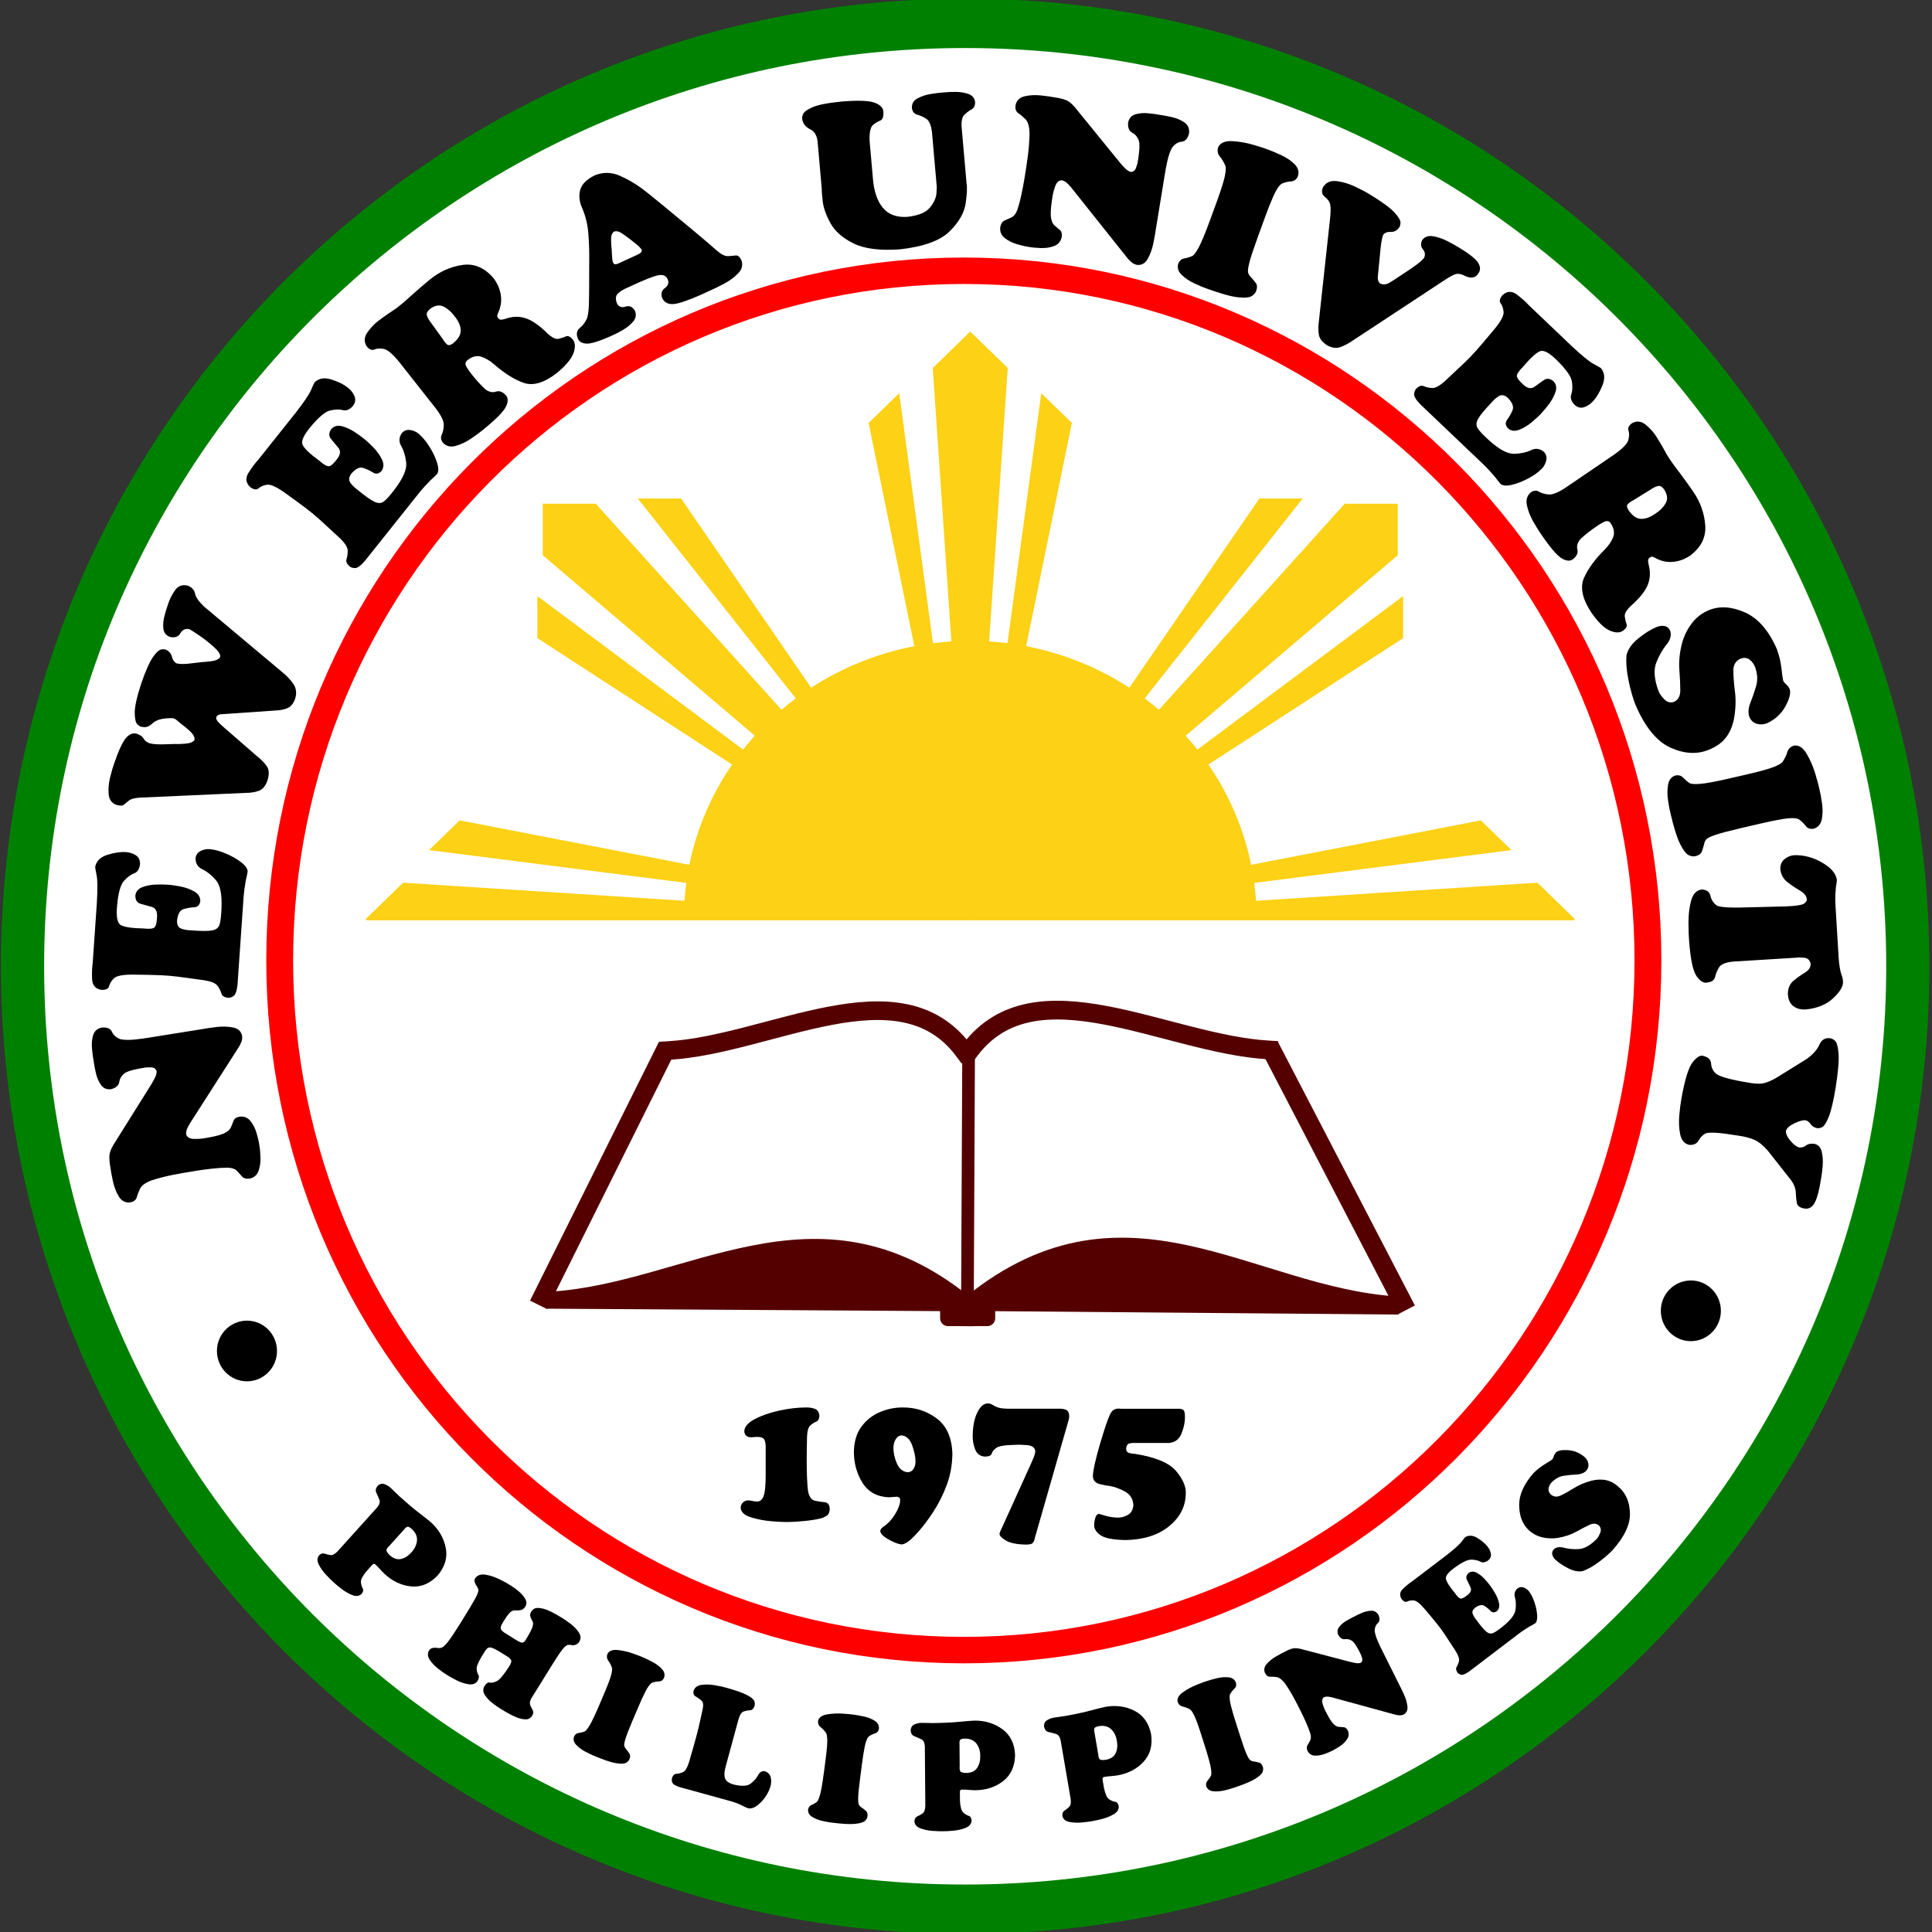 <?xml version="1.0" encoding="UTF-8"?>
<svg version="1.1" viewBox="0 0 305 305" xmlns="http://www.w3.org/2000/svg" xmlns:cc="http://creativecommons.org/ns#" xmlns:dc="http://purl.org/dc/elements/1.1/" xmlns:rdf="http://www.w3.org/1999/02/22-rdf-syntax-ns#" xmlns:xlink="http://www.w3.org/1999/xlink">
<rect x="0" y="0" width="305" height="305" fill="#333333" stroke="none"/>
<g transform="translate(-252.78 -195.36)">
<path transform="matrix(-1.269 .336 -.302 -1.14 1035.1 614.87)" d="m501.21 353.77c0 54.508-39.396 98.695-87.993 98.695s-87.993-44.187-87.993-98.695 39.396-98.695 87.993-98.695 87.993 44.187 87.993 98.695z" fill="none"/>
<path transform="matrix(1.364 0 0 1.56 -55.882 -144.15)" d="m447.1 315.42c0 52.702-48.846 95.425-109.1 95.425-60.254 0-109.1-42.723-109.1-95.425s48.846-95.425 109.1-95.425c60.254 0 109.1 42.723 109.1 95.425z" fill="#fff" stroke="#008000" stroke-linecap="square" stroke-linejoin="round" stroke-width="5"/>
<g transform="matrix(.992 0 0 1 4.574 0)">
<path d="m268.6 375.55c-0.525 0.779-0.837 1.417-0.937 1.915-0.1 0.498-0.063 1.223 0.111 2.176 0.069 0.539 0.202 1.263 0.399 2.174 0.197 0.91 0.509 1.718 0.938 2.424 0.429 0.705 1.026 1.021 1.792 0.946 0.602-0.122 0.96-0.394 1.072-0.817 0.112-0.422 0.293-0.885 0.541-1.388 0.249-0.503 0.878-0.938 1.889-1.304 1.152-0.36 2.319-0.653 3.501-0.879 1.182-0.226 2.363-0.429 3.544-0.609 0.762-0.123 1.597-0.235 2.505-0.335 0.908-0.1 1.736-0.152 2.483-0.156 0.687 0.025 1.178 0.193 1.475 0.506s0.57 0.611 0.821 0.894c0.251 0.283 0.651 0.392 1.2 0.326 0.693-0.143 1.16-0.535 1.4-1.176 0.24-0.64 0.349-1.346 0.326-2.116-0.023-0.77-0.082-1.421-0.177-1.954-0.075-0.547-0.223-1.192-0.443-1.935-0.22-0.744-0.548-1.383-0.984-1.917-0.436-0.534-1.017-0.76-1.742-0.678-0.499 0.098-0.808 0.307-0.928 0.627-0.12 0.32-0.262 0.672-0.428 1.055-0.166 0.383-0.567 0.719-1.203 1.006-0.424 0.165-0.902 0.306-1.435 0.421-0.533 0.115-1.035 0.209-1.507 0.281-0.415 0.086-0.977 0.127-1.688 0.121-0.71-5e-3 -1.141-0.246-1.293-0.721-0.033-0.359 0.059-0.744 0.274-1.155 0.215-0.411 0.422-0.756 0.62-1.034l7.459-11.553c0.181-0.28 0.329-0.573 0.443-0.88 0.114-0.307 0.149-0.624 0.105-0.952-0.16-0.708-0.645-1.141-1.454-1.299-0.81-0.158-1.681-0.182-2.616-0.07-0.934 0.111-1.669 0.218-2.204 0.319l-8.477 1.347c-0.654 0.113-1.407 0.215-2.259 0.304-0.851 0.09-1.605 0.082-2.26-0.023-0.708-0.235-1.182-0.622-1.422-1.162-0.24-0.54-0.782-0.774-1.626-0.702-0.731 0.152-1.195 0.56-1.391 1.224-0.196 0.664-0.254 1.388-0.174 2.171 0.08 0.784 0.169 1.432 0.267 1.945 0.064 0.493 0.178 1.101 0.343 1.825 0.165 0.723 0.434 1.351 0.808 1.885 0.374 0.533 0.905 0.762 1.594 0.686 0.788-0.189 1.23-0.576 1.326-1.159 0.096-0.583 0.422-1.068 0.977-1.455 0.382-0.191 0.857-0.35 1.426-0.478 0.568-0.128 1.07-0.225 1.506-0.29 0.32-0.067 0.712-0.089 1.177-0.065 0.464 0.023 0.75 0.228 0.857 0.615 0.018 0.323-0.096 0.713-0.343 1.17-0.246 0.457-0.45 0.811-0.611 1.062z"/>
<path d="m264.96 347.38c-0.109 0.761-0.14 1.621-0.093 2.58 0.047 0.959 0.544 1.516 1.49 1.669 0.707 0.02 1.109-0.173 1.208-0.579 0.099-0.405 0.349-0.813 0.751-1.224 0.402-0.41 1.411-0.613 3.026-0.607 1.921 0.023 3.352 0.053 4.294 0.089 0.942 0.036 1.883 0.113 2.822 0.23 0.94 0.117 2.367 0.309 4.282 0.576 1.11 0.181 1.811 0.48 2.104 0.896s0.493 0.813 0.6 1.19c0.107 0.377 0.437 0.598 0.991 0.663 0.244 0.061 0.542-0.015 0.892-0.228 0.351-0.214 0.579-0.843 0.684-1.887l0.948-13.587c0.042-0.562 0.097-1.073 0.165-1.533 0.068-0.46 0.133-0.871 0.194-1.232 0.076-0.346 0.142-0.643 0.199-0.891 0.057-0.248 0.09-0.431 0.101-0.549-4e-3 -0.457-0.348-0.948-1.032-1.472-0.684-0.524-1.497-0.984-2.441-1.379-0.944-0.395-1.808-0.626-2.592-0.695-0.493-0.034-0.971 0.065-1.433 0.299-0.462 0.234-0.727 0.614-0.794 1.141 2.4e-4 0.825 0.364 1.407 1.093 1.746 0.728 0.339 1.44 0.903 2.137 1.693 0.697 0.79 0.998 2.276 0.903 4.457-0.047 1.142-0.145 1.982-0.295 2.52-0.15 0.538-0.555 0.865-1.214 0.98-0.659 0.115-1.776 0.109-3.351-0.018-0.561-9e-3 -1.076-0.097-1.543-0.265-0.467-0.168-0.693-0.585-0.677-1.251 0.116-1.051 0.46-1.662 1.032-1.831 0.572-0.169 1.138-0.267 1.7-0.294 0.562-0.026 0.886-0.35 0.972-0.972 5e-3 -0.655-0.321-1.165-0.977-1.531-0.656-0.366-1.395-0.627-2.218-0.783-0.822-0.156-1.48-0.247-1.973-0.272-0.467-0.043-1.095-0.051-1.883-0.026-0.788 0.026-1.512 0.163-2.172 0.412-0.66 0.249-1.031 0.686-1.113 1.313-6e-3 0.732 0.282 1.173 0.864 1.323 0.581 0.149 1.162 0.308 1.742 0.476 0.58 0.168 0.865 0.645 0.856 1.433-0.03 0.973-0.164 1.571-0.399 1.795-0.236 0.224-0.813 0.284-1.732 0.182-1.856-0.037-3.068-0.215-3.638-0.532-0.57-0.317-0.768-1.346-0.594-3.085 0.18-2.01 0.546-3.313 1.1-3.911 0.554-0.597 1.093-0.991 1.618-1.18 0.525-0.19 0.835-0.678 0.929-1.464 0.013-0.638-0.216-1.104-0.687-1.397-0.472-0.294-0.996-0.456-1.573-0.488-0.832-0.064-1.81 0.079-2.937 0.43-1.126 0.351-1.774 0.991-1.944 1.92 0.015 0.189 0.094 0.64 0.238 1.354 0.144 0.713 0.155 2.14 0.034 4.279z"/>
<path d="m294.13 307.52c0.755-0.031 1.387-0.166 1.897-0.403 0.51-0.237 0.899-0.735 1.166-1.493 0.265-0.884 0.151-1.67-0.342-2.358-0.493-0.688-1.127-1.336-1.901-1.944l-12.273-10.209c-0.846-0.803-1.323-1.486-1.432-2.051-0.109-0.564-0.494-0.98-1.155-1.247-0.872-0.218-1.563 0.044-2.071 0.786-0.508 0.742-0.869 1.475-1.083 2.2-0.17 0.456-0.352 1.039-0.545 1.75-0.193 0.711-0.256 1.387-0.188 2.027 0.068 0.641 0.409 1.083 1.023 1.328 0.799 0.178 1.359-0.011 1.681-0.565 0.322-0.554 0.788-0.774 1.398-0.661 0.206 0.082 0.726 0.404 1.559 0.966 0.833 0.563 1.621 1.176 2.365 1.84 0.744 0.664 1.085 1.19 1.023 1.577-0.202 0.361-0.664 0.587-1.387 0.678-0.723 0.091-1.265 0.141-1.627 0.15-0.46 0.06-1.113 0.138-1.957 0.234-0.844 0.096-1.509 0.082-1.995-0.042-0.346-0.184-0.584-0.528-0.716-1.032-0.131-0.504-0.433-0.87-0.904-1.096-0.179-0.105-0.447-0.125-0.807-0.06-0.359 0.065-0.805 0.477-1.335 1.238-0.531 0.761-1.143 2.133-1.835 4.118-0.708 2.147-1.054 3.703-1.04 4.668 0.014 0.965 0.163 1.57 0.447 1.814 0.284 0.244 0.476 0.358 0.576 0.341 0.391 0.123 0.745 0.116 1.062-0.023 0.318-0.138 0.608-0.343 0.87-0.614 0.494-0.365 1.116-0.582 1.867-0.65 0.751-0.068 1.231-0.07 1.438-8e-3 0.131 0.057 0.32 0.184 0.566 0.381 0.246 0.197 0.419 0.345 0.518 0.444 0.29 0.195 0.739 0.559 1.347 1.094 0.608 0.535 0.883 1.024 0.825 1.468-0.208 0.344-0.708 0.543-1.5 0.6-0.792 0.057-1.37 0.072-1.732 0.048-0.291 0.013-0.888 0.031-1.791 0.054-0.903 0.023-1.623-0.036-2.159-0.176-0.441-0.184-0.744-0.422-0.908-0.712-0.164-0.291-0.459-0.526-0.885-0.704-0.625-0.283-1.23-0.131-1.815 0.458-0.585 0.588-1.259 1.995-2.022 4.221-0.191 0.52-0.4 1.235-0.624 2.146-0.225 0.911-0.302 1.782-0.232 2.614 0.07 0.832 0.452 1.391 1.146 1.676 0.601 0.194 1.018 0.203 1.251 0.027 0.233-0.176 0.502-0.393 0.806-0.653 0.305-0.26 0.865-0.42 1.681-0.48l16.888-0.751c0.824-2e-3 1.535-0.112 2.135-0.331 0.6-0.218 1.052-0.75 1.358-1.594 0.319-0.981 0.287-1.745-0.094-2.291-0.381-0.546-0.938-1.103-1.67-1.673l-4.083-3.529c-0.864-0.727-1.483-1.272-1.858-1.636-0.375-0.364-0.511-0.683-0.409-0.958 0.118-0.236 0.361-0.371 0.729-0.404 0.368-0.033 0.668-0.052 0.899-0.057z"/>
<path d="m291.29 267.96c-0.524 0.563-1.04 1.252-1.549 2.066-0.508 0.815-0.418 1.555 0.271 2.221 0.569 0.419 1.01 0.491 1.322 0.214 0.313-0.277 0.751-0.469 1.315-0.576 0.564-0.108 1.508 0.302 2.831 1.228 1.564 1.115 2.722 1.956 3.475 2.524 0.753 0.567 1.482 1.167 2.186 1.8 0.705 0.633 1.768 1.605 3.188 2.916 0.808 0.782 1.214 1.428 1.216 1.937 3e-3 0.509-0.059 0.948-0.186 1.319-0.127 0.371 0.018 0.741 0.435 1.11 0.166 0.19 0.453 0.297 0.863 0.322 0.41 0.025 0.956-0.362 1.639-1.159l8.532-10.616c0.355-0.437 0.692-0.826 1.01-1.165 0.319-0.339 0.606-0.64 0.862-0.901 0.26-0.241 0.484-0.447 0.672-0.618 0.188-0.171 0.32-0.302 0.396-0.394 0.257-0.378 0.255-0.977-7e-3 -1.798-0.262-0.821-0.668-1.662-1.218-2.525-0.55-0.863-1.127-1.546-1.732-2.05-0.385-0.31-0.834-0.5-1.347-0.572-0.513-0.072-0.947 0.089-1.303 0.484-0.471 0.678-0.504 1.364-0.099 2.057 0.405 0.694 0.668 1.563 0.789 2.61 0.121 1.046-0.479 2.438-1.801 4.175-0.69 0.911-1.25 1.545-1.681 1.901-0.43 0.356-0.949 0.394-1.556 0.112-0.607-0.282-1.521-0.924-2.742-1.928-0.456-0.327-0.828-0.694-1.115-1.098-0.288-0.405-0.235-0.876 0.158-1.414 0.696-0.797 1.327-1.102 1.893-0.915 0.566 0.187 1.087 0.43 1.563 0.729 0.476 0.299 0.927 0.218 1.353-0.243 0.378-0.535 0.401-1.14 0.071-1.815-0.33-0.675-0.788-1.311-1.374-1.909-0.586-0.597-1.074-1.047-1.465-1.349-0.359-0.302-0.87-0.667-1.532-1.096-0.662-0.429-1.335-0.729-2.019-0.901-0.684-0.172-1.238-0.025-1.663 0.443-0.422 0.598-0.438 1.125-0.045 1.579 0.392 0.455 0.778 0.916 1.159 1.385 0.381 0.469 0.342 1.024-0.115 1.665-0.58 0.782-1.031 1.197-1.352 1.246-0.321 0.049-0.83-0.23-1.526-0.839-1.502-1.09-2.397-1.927-2.684-2.513-0.287-0.586 0.137-1.543 1.272-2.873 1.294-1.548 2.339-2.409 3.135-2.584 0.795-0.175 1.463-0.19 2.002-0.046 0.539 0.144 1.072-0.08 1.599-0.672 0.375-0.516 0.453-1.029 0.233-1.54-0.22-0.51-0.557-0.943-1.013-1.298-0.646-0.527-1.532-0.968-2.657-1.322-1.125-0.354-2.023-0.199-2.692 0.467-0.096 0.164-0.289 0.579-0.577 1.247-0.289 0.668-1.093 1.846-2.414 3.533z"/>
<path d="m318.79 246.3c-0.322-0.413-0.537-0.787-0.644-1.123-0.107-0.336 0.065-0.689 0.516-1.061 0.756-0.556 1.46-0.677 2.114-0.363 0.654 0.314 1.235 0.81 1.744 1.487 0.656 0.8 0.992 1.552 1.007 2.258 0.015 0.706-0.39 1.392-1.216 2.058-0.414 0.313-0.737 0.369-0.972 0.169-0.234-0.2-0.465-0.493-0.693-0.878zm0.809 13.583c0.837 1.102 1.247 1.963 1.23 2.582-0.018 0.619-0.125 1.125-0.321 1.519s-0.144 0.805 0.157 1.233c0.53 0.589 1.217 0.768 2.061 0.536 0.843-0.232 1.672-0.624 2.486-1.176 0.814-0.552 1.443-1.014 1.887-1.386 2.033-1.632 3.243-2.848 3.63-3.648 0.387-0.8 0.361-1.414-0.079-1.843-0.493-0.516-1.003-0.686-1.528-0.51-0.525 0.176-1.076 0.06-1.653-0.348-0.363-0.324-0.74-0.704-1.132-1.137-0.392-0.434-0.742-0.845-1.05-1.234-0.628-0.784-0.959-1.32-0.993-1.608-0.033-0.288 0.103-0.529 0.41-0.723 0.715-0.53 1.411-0.684 2.087-0.464 0.676 0.221 1.324 0.591 1.943 1.112 1.704 1.485 3.308 2.489 4.813 3.011 1.504 0.522 3.264 4e-3 5.28-1.553 1.436-1.179 2.32-2.231 2.651-3.156 0.331-0.925 0.286-1.64-0.135-2.147-0.404-0.47-0.773-0.626-1.106-0.469-0.333 0.157-0.719 0.281-1.16 0.373-0.441 0.092-1.025-0.194-1.753-0.858-1.265-1.243-2.411-2.036-3.437-2.379-1.026-0.343-2.112-0.316-3.258 0.082-0.21 0.071-0.413 0.117-0.611 0.137-0.198 0.02-0.375-0.061-0.532-0.244-0.116-0.152-0.163-0.293-0.14-0.423 0.023-0.13 0.07-0.272 0.143-0.426 0.436-0.944 0.572-1.901 0.407-2.869-0.165-0.969-0.563-1.85-1.193-2.645-1.438-1.643-3.098-2.318-4.981-2.025-1.883 0.293-3.59 1.063-5.122 2.311-0.415 0.333-0.826 0.676-1.235 1.03-0.408 0.354-0.815 0.704-1.219 1.049-0.406 0.367-0.81 0.727-1.211 1.079-0.401 0.353-0.809 0.694-1.222 1.025-0.261 0.206-0.534 0.405-0.817 0.597-0.283 0.192-0.566 0.378-0.848 0.558-0.283 0.201-0.564 0.398-0.843 0.591-0.279 0.193-0.555 0.396-0.827 0.61-0.599 0.44-1.167 1.039-1.705 1.795-0.538 0.757-0.563 1.506-0.076 2.247 0.407 0.461 0.802 0.609 1.187 0.444 0.385-0.166 0.876-0.197 1.474-0.095 0.598 0.102 1.42 0.786 2.466 2.052z"/>
<path d="m349.04 236.76c-0.184 0.101-0.409 0.196-0.676 0.285-0.267 0.089-0.467 0.018-0.602-0.213-0.079-0.224-0.132-0.581-0.159-1.07-0.027-0.489-0.046-0.852-0.059-1.088-0.043-0.264-0.073-0.731-0.092-1.401-0.018-0.67 0.139-1.123 0.474-1.358 0.35-0.115 0.734-0.042 1.152 0.222 0.418 0.263 0.759 0.503 1.023 0.718 0.27 0.189 0.669 0.494 1.199 0.915 0.53 0.421 0.873 0.761 1.029 1.02 0.066 0.229-0.042 0.425-0.324 0.589-0.282 0.164-0.517 0.282-0.704 0.353zm-5.079 4.679c9.5e-4 0.61-0.011 1.288-0.035 2.032-0.024 0.745-0.106 1.408-0.245 1.991-0.272 0.695-0.659 1.24-1.163 1.635-0.503 0.395-0.635 0.924-0.393 1.585 0.152 0.53 0.587 0.836 1.305 0.917 0.718 0.081 2.121-0.345 4.21-1.28 0.44-0.187 0.993-0.469 1.659-0.846 0.666-0.377 1.22-0.823 1.661-1.34 0.441-0.517 0.543-1.079 0.306-1.686-0.397-0.658-0.889-0.887-1.478-0.688-0.589 0.199-1.037 0.068-1.344-0.394-0.317-0.714-0.297-1.255 0.061-1.625 0.358-0.37 0.939-0.721 1.742-1.052 2.348-1.097 3.924-1.722 4.731-1.876 0.806-0.154 1.323 0.113 1.552 0.8 0.13 0.488-0.051 0.905-0.541 1.252-0.49 0.347-0.626 0.862-0.407 1.546 0.427 0.889 1.289 1.161 2.588 0.815 1.298-0.345 3.026-1.032 5.184-2.06 0.553-0.234 1.268-0.583 2.145-1.047 0.877-0.464 1.615-1.012 2.213-1.644 0.598-0.632 0.755-1.318 0.471-2.057-0.256-0.525-0.551-0.767-0.885-0.726-0.334 0.041-0.738 0.075-1.212 0.103-0.474 0.028-1.048-0.241-1.722-0.806-0.826-0.732-2.113-1.822-3.86-3.271-1.747-1.449-3.423-2.824-5.026-4.124-1.603-1.3-2.601-2.094-2.993-2.38-1.063-0.802-2.26-1.498-3.591-2.088-1.331-0.59-2.663-0.623-3.997-0.101-1.316 0.626-2.102 1.404-2.356 2.333-0.254 0.93-0.131 1.922 0.368 2.978 0.518 1.224 0.831 2.559 0.937 4.007 0.106 1.448 0.15 2.814 0.132 4.1z"/>
<path d="m399.25 224.46c0.05 0.169 0.046 0.632-0.011 1.388-0.058 0.757-0.407 1.519-1.048 2.286-0.641 0.767-1.811 1.252-3.51 1.454-1.74 0.131-3.06-0.338-3.959-1.409-0.899-1.07-1.431-2.599-1.595-4.587l-0.538-6.074c-0.029-1.283 0.149-2.088 0.533-2.414 0.384-0.326 0.768-0.56 1.15-0.702 0.382-0.141 0.556-0.576 0.52-1.304 8e-3 -0.664-0.445-1.169-1.361-1.514-0.916-0.345-2.686-0.409-5.311-0.191-2.218 0.216-3.768 0.52-4.647 0.912-0.88 0.391-1.379 0.775-1.499 1.15-0.12 0.376-0.148 0.649-0.086 0.818 0.157 0.676 0.572 1.173 1.246 1.491 0.674 0.318 1.069 0.958 1.185 1.92l0.675 7.625c-0.028 0.154 0.017 0.754 0.135 1.799 0.118 1.045 0.531 2.207 1.239 3.485 0.708 1.278 1.931 2.343 3.671 3.195 1.74 0.852 4.217 1.162 7.431 0.929 3.728-0.419 6.342-1.359 7.842-2.82 1.5-1.46 2.357-2.947 2.574-4.46 0.216-1.513 0.263-2.558 0.14-3.136l-0.789-8.913c-0.054-0.96 0.104-1.61 0.474-1.948 0.37-0.339 0.747-0.613 1.129-0.823 0.382-0.21 0.563-0.603 0.543-1.178-0.093-0.623-0.462-1.043-1.107-1.26-0.646-0.217-1.351-0.321-2.117-0.313-0.766 8e-3 -1.376 0.038-1.83 0.09-0.491 0.03-1.138 0.107-1.94 0.231-0.802 0.124-1.519 0.355-2.15 0.693-0.632 0.338-0.937 0.843-0.917 1.515 0.087 0.585 0.366 0.939 0.836 1.062 0.47 0.123 0.948 0.336 1.434 0.639 0.486 0.303 0.796 1.016 0.931 2.14z"/>
<path d="m421.69 212.81c-0.574-0.744-1.081-1.242-1.521-1.493-0.441-0.252-1.141-0.445-2.1-0.581-0.533-0.104-1.263-0.207-2.188-0.307-0.926-0.1-1.791-0.059-2.596 0.126-0.805 0.184-1.292 0.652-1.462 1.402-0.074 0.61 0.072 1.035 0.437 1.275 0.365 0.24 0.747 0.557 1.147 0.952 0.399 0.395 0.613 1.129 0.642 2.204-0.022 1.207-0.112 2.407-0.27 3.6-0.158 1.193-0.338 2.378-0.54 3.555-0.123 0.762-0.281 1.59-0.472 2.483-0.191 0.893-0.403 1.695-0.636 2.406-0.24 0.644-0.555 1.057-0.946 1.24-0.39 0.183-0.759 0.348-1.107 0.497-0.347 0.149-0.577 0.494-0.688 1.036-0.083 0.703 0.142 1.27 0.674 1.7 0.532 0.43 1.167 0.756 1.905 0.977 0.738 0.221 1.375 0.371 1.91 0.448 0.543 0.101 1.201 0.164 1.976 0.19 0.775 0.026 1.485-0.084 2.129-0.33 0.644-0.246 1.042-0.725 1.192-1.439 0.064-0.505-0.036-0.864-0.302-1.079-0.266-0.214-0.555-0.461-0.866-0.739-0.311-0.278-0.503-0.764-0.576-1.459-0.023-0.454-5e-3 -0.952 0.053-1.494 0.059-0.542 0.128-1.048 0.208-1.519 0.049-0.421 0.188-0.967 0.417-1.64 0.229-0.672 0.593-1.006 1.093-1 0.351 0.082 0.688 0.29 1.01 0.624 0.322 0.334 0.584 0.638 0.785 0.914l8.611 10.722c0.208 0.26 0.44 0.493 0.695 0.698 0.255 0.205 0.545 0.338 0.87 0.4 0.722 0.071 1.286-0.252 1.691-0.97 0.405-0.718 0.703-1.538 0.892-2.46 0.189-0.922 0.32-1.653 0.392-2.192l1.395-8.469c0.099-0.657 0.24-1.403 0.424-2.239 0.183-0.836 0.428-1.549 0.734-2.138 0.446-0.597 0.963-0.925 1.552-0.983 0.588-0.058 0.981-0.498 1.179-1.321 0.086-0.742-0.155-1.311-0.723-1.706-0.568-0.396-1.236-0.679-2.006-0.85-0.769-0.171-1.412-0.291-1.93-0.36-0.488-0.095-1.101-0.178-1.84-0.25-0.738-0.071-1.419-0.014-2.043 0.172-0.624 0.186-1.009 0.618-1.154 1.296-0.069 0.807 0.158 1.349 0.681 1.624 0.523 0.275 0.88 0.737 1.073 1.386 0.06 0.423 0.062 0.924 4e-3 1.504-0.058 0.58-0.124 1.086-0.2 1.52-0.037 0.325-0.14 0.704-0.309 1.137-0.169 0.433-0.453 0.64-0.854 0.619-0.312-0.085-0.646-0.316-1.002-0.694-0.356-0.378-0.628-0.683-0.815-0.915z"/>
<path d="m442.78 230.1c-0.786 2.124-1.396 3.579-1.832 4.367-0.436 0.787-0.78 1.228-1.033 1.324-0.381 0.165-0.791 0.287-1.228 0.365-0.438 0.078-0.76 0.347-0.966 0.806-0.199 0.667-0.017 1.266 0.547 1.8 0.564 0.533 1.241 0.983 2.031 1.348 0.79 0.365 1.425 0.63 1.906 0.792 2.237 0.808 3.908 1.271 5.013 1.389 1.105 0.118 1.851 0.045 2.237-0.218 0.386-0.264 0.619-0.564 0.699-0.9 0.154-0.464 0.117-0.849-0.111-1.153-0.227-0.304-0.504-0.635-0.831-0.993-0.176-0.163-0.301-0.373-0.375-0.632-0.073-0.258-7e-3 -0.791 0.199-1.598 0.206-0.807 0.641-2.114 1.304-3.922l1.131-3.08c0.41-1.15 0.854-2.269 1.334-3.358 0.48-1.089 0.935-1.781 1.366-2.075 0.525-0.218 1.03-0.341 1.517-0.37 0.486-0.029 0.842-0.296 1.066-0.8 0.219-0.706 0.049-1.337-0.509-1.894-0.558-0.557-1.262-1.034-2.114-1.432-0.852-0.398-1.608-0.712-2.271-0.941-0.277-0.117-0.981-0.345-2.114-0.682-1.132-0.337-2.276-0.537-3.43-0.6-1.155-0.063-1.903 0.258-2.247 0.964-0.167 0.565-0.081 1.048 0.258 1.449 0.339 0.402 0.629 0.88 0.872 1.436 0.117 0.229 0.106 0.727-0.032 1.493-0.138 0.766-0.557 2.112-1.256 4.035z"/>
<path d="m479.75 239.81c1.117-0.751 1.877-1.155 2.28-1.212 0.403-0.057 0.895 0.074 1.477 0.392 0.376 0.168 0.741 0.223 1.095 0.166 0.354-0.057 0.649-0.274 0.885-0.651 0.349-0.476 0.336-1.024-0.038-1.644-0.374-0.62-1.433-1.45-3.177-2.49-0.411-0.258-1.001-0.581-1.769-0.968-0.768-0.387-1.532-0.638-2.289-0.753-0.758-0.115-1.326 0.105-1.706 0.661-0.243 0.549-0.195 1.021 0.145 1.414 0.34 0.394 0.405 0.836 0.196 1.329-0.296 0.393-0.917 0.911-1.863 1.555-0.946 0.644-1.652 1.112-2.119 1.403-0.374 0.257-0.854 0.566-1.438 0.926-0.584 0.36-1.116 0.416-1.596 0.168-0.279-0.232-0.398-0.592-0.359-1.078 0.04-0.487 0.081-0.905 0.122-1.256 0.093-1.012 0.198-2.068 0.314-3.168 0.116-1.1 0.261-1.834 0.436-2.201 0.263-0.315 0.657-0.459 1.18-0.433 0.523 0.026 0.963-0.196 1.319-0.668 0.133-0.134 0.211-0.39 0.234-0.767 0.023-0.377-0.301-0.928-0.971-1.651-0.671-0.723-1.98-1.671-3.928-2.843-0.525-0.327-1.28-0.723-2.265-1.19-0.985-0.466-1.962-0.763-2.93-0.89-0.968-0.127-1.688 0.156-2.161 0.848-0.179 0.303-0.256 0.595-0.229 0.875 0.027 0.28 0.169 0.528 0.427 0.743 0.492 0.369 0.786 0.791 0.882 1.267 0.096 0.476 0.077 1.282-0.057 2.416l-1.746 15.908c-0.119 0.85-0.12 1.589-2e-3 2.217 0.118 0.629 0.572 1.184 1.363 1.667 0.767 0.413 1.495 0.482 2.182 0.208 0.688-0.274 1.353-0.637 1.995-1.087z"/>
<path d="m493.51 243.55c-0.519-0.567-1.164-1.137-1.936-1.709-0.771-0.572-1.517-0.541-2.236 0.093-0.463 0.534-0.57 0.967-0.319 1.301 0.251 0.334 0.407 0.786 0.469 1.357 0.062 0.571-0.421 1.479-1.451 2.724-1.237 1.47-2.168 2.557-2.793 3.262-0.625 0.705-1.282 1.383-1.968 2.036-0.687 0.652-1.741 1.634-3.162 2.945-0.844 0.743-1.52 1.096-2.028 1.058-0.507-0.038-0.941-0.135-1.3-0.291-0.36-0.156-0.74-0.042-1.141 0.345-0.202 0.15-0.332 0.428-0.389 0.834-0.057 0.406 0.284 0.982 1.025 1.726l9.901 9.353c0.408 0.389 0.768 0.756 1.08 1.1 0.313 0.345 0.589 0.655 0.829 0.932 0.219 0.278 0.407 0.518 0.563 0.719 0.156 0.201 0.276 0.343 0.361 0.426 0.356 0.287 0.953 0.332 1.792 0.137 0.839-0.196 1.71-0.533 2.614-1.012 0.904-0.479 1.631-1 2.182-1.562 0.339-0.359 0.565-0.792 0.678-1.297 0.113-0.505-0.013-0.951-0.378-1.337-0.638-0.523-1.319-0.611-2.043-0.263-0.724 0.348-1.612 0.541-2.665 0.578-1.053 0.037-2.392-0.673-4.018-2.129-0.853-0.761-1.44-1.37-1.761-1.827-0.321-0.457-0.317-0.977 0.013-1.56 0.329-0.583 1.043-1.442 2.141-2.579 0.363-0.428 0.758-0.77 1.184-1.024 0.426-0.254 0.892-0.164 1.397 0.271 0.739 0.757 0.992 1.41 0.761 1.96-0.232 0.549-0.516 1.049-0.852 1.5-0.336 0.451-0.291 0.907 0.134 1.368 0.503 0.419 1.104 0.491 1.803 0.216 0.699-0.275 1.37-0.681 2.013-1.217 0.642-0.536 1.13-0.987 1.462-1.353 0.33-0.334 0.734-0.814 1.214-1.439 0.48-0.626 0.833-1.272 1.06-1.94 0.226-0.668 0.123-1.232-0.309-1.693-0.563-0.469-1.086-0.526-1.57-0.172-0.484 0.355-0.975 0.703-1.473 1.045-0.498 0.342-1.048 0.259-1.651-0.247-0.733-0.641-1.111-1.123-1.134-1.448-0.023-0.324 0.296-0.809 0.958-1.454 1.206-1.411 2.113-2.235 2.719-2.474 0.607-0.239 1.527 0.26 2.762 1.498 1.44 1.414 2.215 2.524 2.325 3.331 0.11 0.807 0.072 1.473-0.114 1.999-0.187 0.526-6e-3 1.075 0.543 1.647 0.485 0.415 0.99 0.533 1.516 0.355 0.526-0.178 0.985-0.48 1.375-0.906 0.577-0.602 1.087-1.45 1.53-2.543 0.443-1.093 0.36-2-0.25-2.721-0.155-0.109-0.555-0.334-1.197-0.675-0.643-0.341-1.752-1.238-3.329-2.689z"/>
<path d="m512.89 272.64c0.437-0.289 0.827-0.474 1.17-0.555 0.343-0.081 0.682 0.118 1.018 0.597 0.496 0.797 0.562 1.508 0.198 2.136-0.364 0.627-0.903 1.168-1.618 1.623-0.848 0.592-1.625 0.868-2.329 0.829-0.705-0.04-1.357-0.497-1.957-1.372-0.28-0.437-0.311-0.764-0.093-0.982 0.218-0.218 0.527-0.425 0.929-0.623zm-13.604-0.247c-1.164 0.749-2.054 1.091-2.669 1.026-0.616-0.066-1.112-0.211-1.49-0.438-0.378-0.226-0.791-0.206-1.242 0.061-0.629 0.483-0.86 1.154-0.695 2.013 0.166 0.859 0.492 1.716 0.979 2.57 0.487 0.855 0.899 1.518 1.235 1.989 1.47 2.153 2.588 3.454 3.356 3.902 0.768 0.448 1.382 0.469 1.843 0.065 0.553-0.452 0.762-0.946 0.627-1.484-0.135-0.537 0.024-1.077 0.475-1.621 0.352-0.337 0.759-0.683 1.222-1.04 0.463-0.357 0.9-0.674 1.312-0.951 0.83-0.566 1.39-0.854 1.68-0.865 0.29-0.011 0.52 0.144 0.689 0.465 0.473 0.754 0.573 1.459 0.3 2.117-0.272 0.657-0.692 1.274-1.259 1.851-1.613 1.584-2.738 3.105-3.375 4.565-0.637 1.459-0.258 3.254 1.138 5.385 1.064 1.523 2.044 2.486 2.941 2.888 0.896 0.402 1.613 0.412 2.151 0.032 0.5-0.367 0.684-0.722 0.554-1.066-0.131-0.344-0.225-0.739-0.282-1.185-0.058-0.446 0.273-1.007 0.991-1.681 1.337-1.165 2.217-2.246 2.639-3.242 0.422-0.996 0.479-2.081 0.171-3.255-0.055-0.215-0.085-0.421-0.089-0.62-4e-3 -0.199 0.09-0.369 0.284-0.512 0.16-0.104 0.305-0.14 0.432-0.107 0.128 0.033 0.266 0.091 0.414 0.176 0.907 0.508 1.851 0.718 2.829 0.628 0.978-0.089 1.888-0.418 2.729-0.984 1.75-1.306 2.551-2.909 2.405-4.809-0.146-1.9-0.782-3.662-1.906-5.286-0.299-0.439-0.61-0.876-0.931-1.311-0.321-0.435-0.638-0.867-0.951-1.297-0.334-0.433-0.662-0.864-0.982-1.291-0.321-0.428-0.63-0.86-0.927-1.298-0.185-0.277-0.362-0.563-0.531-0.861-0.169-0.297-0.333-0.593-0.49-0.889-0.179-0.298-0.353-0.593-0.524-0.886-0.171-0.293-0.352-0.584-0.544-0.872-0.392-0.631-0.945-1.245-1.658-1.84-0.713-0.595-1.457-0.678-2.234-0.251-0.492 0.37-0.67 0.753-0.535 1.149 0.135 0.396 0.129 0.889-0.02 1.477-0.149 0.588-0.894 1.355-2.237 2.299z"/>
<path d="m517.92 296.78c-0.406 1.52-0.559 2.934-0.461 4.243 0.098 1.309 0.149 2.416 0.153 3.322 4e-3 0.906-0.338 1.515-1.027 1.827-0.597 0.174-1.118 0.024-1.565-0.452-0.447-0.475-0.744-0.912-0.893-1.311-0.676-1.857-0.784-3.349-0.325-4.476 0.459-1.127 0.995-2.06 1.609-2.801 0.614-0.741 0.816-1.46 0.605-2.159-0.201-0.45-0.507-0.712-0.917-0.783-0.41-0.072-0.831-0.019-1.262 0.159-0.871 0.348-1.834 0.943-2.89 1.785-1.056 0.842-1.687 1.732-1.892 2.67-0.1 1.135 7e-3 2.456 0.32 3.965 0.313 1.509 0.686 2.804 1.118 3.885 1.522 3.518 3.386 5.769 5.59 6.75 2.204 0.981 4.248 1.079 6.13 0.292 1.143-0.459 2.029-1.091 2.657-1.897 0.629-0.806 1.062-1.81 1.299-3.013 0.262-1.521 0.31-2.934 0.142-4.241-0.167-1.306-0.252-2.415-0.253-3.328-1e-3 -0.912 0.378-1.539 1.138-1.879 0.557-0.198 1.036-0.147 1.436 0.151 0.4 0.299 0.697 0.698 0.892 1.2 0.378 1.066 0.428 2.067 0.15 3.003-0.277 0.936-0.58 1.809-0.909 2.619-0.328 0.81-0.38 1.558-0.154 2.244 0.252 0.565 0.648 0.922 1.189 1.071 0.541 0.15 1.084 0.117 1.631-0.097 1.306-0.612 2.28-1.506 2.922-2.682 0.642-1.176 0.866-2.072 0.67-2.688-0.146-0.311-0.329-0.56-0.55-0.748-0.221-0.187-0.383-0.383-0.485-0.586-0.073-0.287-0.165-0.93-0.275-1.93-0.11-1-0.353-2.02-0.729-3.06-1.298-2.947-2.997-4.881-5.097-5.801-2.1-0.92-4-1.041-5.699-0.363-1.105 0.462-2.009 1.145-2.712 2.049-0.704 0.904-1.223 1.923-1.557 3.058z"/>
<path d="m525.39 318.26c-2.208 0.502-3.761 0.786-4.658 0.851-0.898 0.065-1.455 0.018-1.673-0.142-0.347-0.229-0.672-0.506-0.977-0.829-0.305-0.324-0.706-0.447-1.203-0.369-0.667 0.198-1.07 0.678-1.208 1.442-0.139 0.764-0.145 1.576-0.02 2.438 0.126 0.862 0.251 1.538 0.378 2.029 0.545 2.315 1.07 3.967 1.575 4.957 0.505 0.99 0.973 1.575 1.405 1.755 0.432 0.18 0.81 0.211 1.136 0.094 0.473-0.125 0.774-0.366 0.905-0.723 0.13-0.357 0.256-0.77 0.378-1.239 0.04-0.237 0.148-0.456 0.324-0.659 0.176-0.203 0.659-0.438 1.447-0.706 0.788-0.268 2.121-0.618 3.997-1.051l3.197-0.736c1.187-0.285 2.367-0.524 3.542-0.717 1.174-0.193 2.002-0.19 2.485 0.011 0.469 0.321 0.849 0.677 1.139 1.068 0.29 0.392 0.707 0.543 1.252 0.456 0.711-0.203 1.147-0.69 1.309-1.461 0.162-0.771 0.177-1.623 0.045-2.553-0.132-0.931-0.283-1.736-0.453-2.416-0.053-0.296-0.248-1.01-0.584-2.143-0.336-1.133-0.793-2.199-1.371-3.201-0.578-1.001-1.256-1.453-2.035-1.355-0.564 0.169-0.922 0.505-1.073 1.008-0.151 0.503-0.394 1.008-0.727 1.515-0.128 0.223-0.551 0.486-1.268 0.789-0.717 0.303-2.073 0.687-4.066 1.153z"/>
<path d="m542.31 338.33c-0.037-0.658-0.045-1.221-0.024-1.688 0.021-0.467 0.048-0.857 0.082-1.171 0.049-0.316 0.088-0.573 0.119-0.771 0.031-0.198 0.043-0.354 0.038-0.467-0.156-0.997-0.943-1.899-2.361-2.707-1.418-0.808-2.879-1.195-4.383-1.163-0.62 0.043-1.155 0.257-1.604 0.642-0.45 0.385-0.667 0.903-0.652 1.555 0.102 0.873 0.483 1.562 1.142 2.067 0.66 0.505 1.315 0.943 1.967 1.316 0.652 0.372 1.016 0.797 1.094 1.273 0.089 0.249-0.035 0.503-0.373 0.762-0.338 0.259-1.339 0.417-3.005 0.474l-7.326 0.183c-0.465 0.014-1.069 5e-3 -1.811-0.026-0.742-0.031-1.317-0.117-1.726-0.255-0.561-0.37-0.918-0.885-1.07-1.545-0.152-0.66-0.622-1.002-1.412-1.026-0.828 0.117-1.386 0.708-1.673 1.775-0.287 1.066-0.427 2.218-0.419 3.454 7e-3 1.236 0.039 2.168 0.094 2.795 0.222 2.988 0.624 4.879 1.206 5.674 0.582 0.795 1.146 1.124 1.691 0.988 0.708-0.081 1.12-0.37 1.238-0.868 0.118-0.497 0.326-1 0.623-1.509 0.298-0.508 1.071-0.82 2.318-0.934l10.155-0.621c0.199-0.045 0.576-0.036 1.13 0.026 0.554 0.062 0.885 0.398 0.991 1.006-0.015 0.537-0.327 0.986-0.933 1.347-0.607 0.361-1.209 0.789-1.808 1.282-0.599 0.494-0.893 1.207-0.885 2.141 0.063 0.843 0.352 1.463 0.869 1.86 0.517 0.397 1.194 0.569 2.032 0.519 1.813-0.196 3.248-0.786 4.307-1.77 1.059-0.984 1.582-1.842 1.569-2.574-0.02-0.302-0.057-0.548-0.111-0.736-0.054-0.188-0.122-0.39-0.203-0.606-0.068-0.232-0.138-0.544-0.211-0.933-0.073-0.39-0.133-0.934-0.179-1.633z"/>
<path d="m535.27 381.71c0.459 0.653 0.7 1.295 0.722 1.925 0.022 0.63 0.078 1.172 0.166 1.626 0.088 0.454 0.46 0.744 1.116 0.869 0.704 0.155 1.262-0.114 1.675-0.808 0.413-0.693 0.777-2.043 1.091-4.049 0.085-0.452 0.162-1.075 0.229-1.87 0.067-0.795 0.017-1.539-0.153-2.23-0.169-0.692-0.567-1.108-1.192-1.25-0.586-0.054-1.023 0.037-1.312 0.275-0.289 0.237-0.644 0.342-1.066 0.314-0.426-0.11-0.892-0.456-1.397-1.04-0.505-0.584-0.748-1.113-0.73-1.587 0.143-0.435 0.59-0.831 1.342-1.189 0.752-0.358 1.346-0.52 1.783-0.488 0.319 0.091 0.585 0.29 0.797 0.599 0.212 0.308 0.519 0.515 0.92 0.619 0.244 0.083 0.536 0.05 0.875-0.1 0.339-0.15 0.7-0.684 1.081-1.603 0.381-0.919 0.758-2.49 1.129-4.714 0.389-2.493 0.539-4.283 0.448-5.371-0.09-1.087-0.291-1.758-0.602-2.012-0.311-0.254-0.603-0.377-0.875-0.37-0.716-0.059-1.242 0.288-1.578 1.041-0.336 0.753-0.992 1.491-1.969 2.212l-4.883 3.004c-0.783 0.449-1.456 0.733-2.018 0.853-0.562 0.12-1.286 0.102-2.173-0.053-1.567-0.255-2.768-0.496-3.601-0.725-0.833-0.228-1.415-0.454-1.745-0.677-0.52-0.453-0.798-0.993-0.833-1.62-0.035-0.627-0.443-1.037-1.224-1.23-0.469-0.176-1.038 0.151-1.707 0.983-0.669 0.832-1.277 2.798-1.822 5.899-0.11 0.586-0.214 1.413-0.312 2.482-0.098 1.069-0.051 2.07 0.141 3.003 0.192 0.933 0.669 1.489 1.431 1.667 0.719 0.052 1.224-0.183 1.515-0.703 0.291-0.521 0.668-0.894 1.129-1.118 0.314-0.101 0.857-0.129 1.629-0.085 0.773 0.044 1.901 0.186 3.385 0.426 1.105 0.152 1.999 0.375 2.682 0.669 0.683 0.294 1.397 0.857 2.14 1.689z"/>
</g>
<path transform="matrix(1.139 0 0 1.151 -39.383 -62.192)" d="m294.9 409.06c0 2.299-1.863 4.162-4.162 4.162-2.299 0-4.162-1.863-4.162-4.162 0-2.299 1.863-4.162 4.162-4.162 2.299 0 4.162 1.863 4.162 4.162z"/>
<path transform="matrix(1.139 0 0 1.151 188.56 -68.534)" d="m294.9 409.06c0 2.299-1.863 4.162-4.162 4.162-2.299 0-4.162-1.863-4.162-4.162 0-2.299 1.863-4.162 4.162-4.162 2.299 0 4.162 1.863 4.162 4.162z"/>
<path transform="matrix(-.813 .852 1.431 1.306 180.05 -505.53)" d="m526.18 387.66c0 40.06-53.504 72.535-119.5 72.535s-119.5-32.475-119.5-72.535c0-40.06 53.504-72.535 119.5-72.535s119.5 32.475 119.5 72.535z" fill="none"/>
<g transform="matrix(5.024 0 0 4.882 405.95 340.46)" fill="#fcd116">
<circle r="9" d="M 9,0 C 9,4.971 4.971,9 0,9 -4.971,9 -9,4.971 -9,0 c 0,-4.971 4.029,-9 9,-9 4.971,0 9,4.029 9,9 z"/>
<g id="a">
<g id="b">
<g id="c">
<path transform="scale(19)" d="m-1 0 0.062 0.062 0.938-0.062-0.938-0.062z"/>
<path id="d" transform="scale(19.238)" d="m-0.884 0.116 0.05 0.05 0.834-0.166z"/>
<use transform="scale(1,-1)" width="744.094" height="1052.362" xlink:href="#d"/>
</g>
<use transform="matrix(.707 .707 -.707 .707 0 0)" width="744.094" height="1052.362" xlink:href="#c"/>
</g>
<use transform="rotate(90)" width="744.094" height="1052.362" xlink:href="#b"/>
</g>
<use transform="scale(-1)" width="744.094" height="1052.362" xlink:href="#a"/>
</g>
<rect x="306.52" y="340.65" width="198.36" height="105.24" fill="#fff"/>
<g transform="scale(.931 1.074)">
<path d="m401.35 398.67c2e-3 1.569-0.121 2.627-0.37 3.173-0.249 0.546-0.638 0.801-1.166 0.765-0.239-7e-3 -0.481-0.035-0.726-0.084s-0.488-0.077-0.726-0.084c-0.333 5e-3 -0.623 0.107-0.869 0.307s-0.375 0.47-0.388 0.81c0.078 0.632 0.679 1.096 1.803 1.392 1.124 0.296 2.302 0.485 3.534 0.567 1.232 0.082 2.051 0.118 2.455 0.108 0.804-2e-3 1.751-0.047 2.842-0.136 1.09-0.089 2.024-0.211 2.8-0.367 0.424-0.084 0.805-0.223 1.142-0.419 0.337-0.196 0.515-0.531 0.534-1.005-0.036-0.609-0.315-0.936-0.837-0.981-0.522-0.044-1.072-0.117-1.65-0.217-0.578-0.1-0.969-0.539-1.172-1.316-0.108-0.635-0.178-1.424-0.209-2.367-0.031-0.943-0.045-1.746-0.042-2.409 5.7e-4 -0.45 6e-3 -0.939 0.018-1.466 0.011-0.527 0.024-1.155 0.038-1.885 0.043-0.838 0.233-1.384 0.568-1.638 0.335-0.254 0.667-0.441 0.996-0.559 0.329-0.118 0.506-0.391 0.531-0.819-0.043-0.578-0.321-0.937-0.834-1.079-0.514-0.141-1.008-0.201-1.484-0.178-1.43 7e-3 -2.942 0.164-4.538 0.47-1.595 0.306-2.961 0.719-4.097 1.239-1.136 0.52-1.73 1.105-1.782 1.754 0.01 0.307 0.123 0.538 0.339 0.691 0.216 0.154 0.475 0.23 0.778 0.23 0.167-2e-3 0.336-0.012 0.506-0.028 0.17-0.016 0.346-0.026 0.527-0.028 0.66-5e-3 1.078 0.131 1.253 0.408 0.175 0.278 0.251 0.728 0.227 1.351z"/>
<path d="m429.74 404.17c0.955-1.27 1.733-2.619 2.336-4.05 0.602-1.43 0.913-2.947 0.932-4.552-0.09-2.348-0.972-4.069-2.646-5.163-1.675-1.094-3.604-1.635-5.788-1.623-1.342-2e-3 -2.639 0.229-3.893 0.694-1.254 0.465-2.289 1.179-3.105 2.14-0.816 0.962-1.239 2.186-1.268 3.673-6e-3 1.672 0.474 3.187 1.442 4.545 0.968 1.358 2.461 2.077 4.479 2.157 0.223-3e-3 0.447-0.017 0.67-0.042 0.223-0.024 0.447-0.038 0.67-0.042 0.171-5.7e-4 0.311 0.043 0.419 0.129 0.108 0.087 0.164 0.221 0.168 0.401-0.033 0.605-0.33 1.295-0.89 2.07-0.56 0.776-1.185 1.361-1.875 1.756-0.123 0.06-0.254 0.156-0.391 0.286-0.137 0.13-0.212 0.268-0.223 0.412 0.03 0.279 0.286 0.568 0.767 0.867 0.481 0.299 1.006 0.553 1.574 0.761 0.568 0.209 0.998 0.318 1.289 0.327 0.516-0.037 1.135-0.363 1.855-0.976 0.72-0.614 1.405-1.291 2.053-2.031 0.649-0.741 1.124-1.321 1.426-1.74zm-2.988-7.429c-5.9e-4 0.407-0.111 0.766-0.332 1.075-0.221 0.31-0.548 0.472-0.981 0.489-0.822-0.063-1.433-0.489-1.833-1.278-0.4-0.789-0.599-1.564-0.597-2.325 2e-3 -0.442 0.124-0.849 0.367-1.222 0.243-0.372 0.595-0.57 1.058-0.593 0.805 0.087 1.394 0.583 1.766 1.487 0.372 0.904 0.556 1.693 0.552 2.367z"/>
<path d="m442.57 388.97c-0.885-0.01-1.517-0.077-1.896-0.203-0.379-0.125-0.67-0.251-0.872-0.377-0.202-0.125-0.48-0.193-0.835-0.203-0.679 0.031-1.262 0.486-1.749 1.365-0.487 0.879-0.742 1.997-0.765 3.355-0.018 0.716 0.122 1.4 0.419 2.053 0.297 0.653 0.855 1.002 1.676 1.047 0.683-0.021 1.061-0.171 1.137-0.449 0.075-0.278 0.332-0.556 0.771-0.834 0.438-0.278 1.543-0.428 3.315-0.449 0.504-0.03 1.158-0.012 1.962 0.052 0.804 0.065 1.249 0.354 1.334 0.869-0.018 0.271-0.115 0.595-0.293 0.971-0.178 0.376-0.332 0.685-0.461 0.929l-5.027 9.607c-0.048 0.077-0.105 0.182-0.171 0.314-0.066 0.133-0.102 0.251-0.108 0.356-9e-3 0.261 0.337 0.577 1.037 0.95s1.807 0.577 3.32 0.614c0.652 6e-3 1.065-0.062 1.239-0.202 0.174-0.141 0.301-0.39 0.381-0.747l5.614-16.98c0.058-0.166 0.109-0.329 0.154-0.489 0.044-0.159 0.068-0.322 0.07-0.489-0.026-0.496-0.219-0.802-0.58-0.918-0.361-0.116-0.735-0.163-1.124-0.143z"/>
<path d="m469.76 394c1.016-0.078 1.721-0.55 2.115-1.417 0.394-0.867 0.583-1.661 0.566-2.381 0.01-0.564-0.08-0.916-0.269-1.054-0.189-0.138-0.537-0.197-1.044-0.175h-9.523c-0.652-0.081-1.15 0.032-1.494 0.339-0.344 0.307-0.815 1.292-1.41 2.957-0.19 0.505-0.43 1.189-0.721 2.053-0.29 0.864-0.551 1.726-0.783 2.587-0.232 0.861-0.354 1.539-0.367 2.035 0.07 0.575 0.446 0.94 1.128 1.093 0.681 0.153 1.246 0.245 1.693 0.276 0.792 0.112 1.645 0.377 2.559 0.796 0.914 0.419 1.411 1.075 1.491 1.969-0.04 0.702-0.344 1.197-0.915 1.484-0.57 0.287-1.168 0.425-1.794 0.415-0.732-0.023-1.411-0.116-2.039-0.279-0.627-0.163-1-0.256-1.117-0.279-0.289 0.042-0.493 0.258-0.611 0.649s-0.175 0.705-0.171 0.943c-0.056 0.534 0.279 1.037 1.005 1.508 0.726 0.471 2.178 0.723 4.357 0.754 3.05-0.056 5.495-0.733 7.335-2.028 1.839-1.296 2.783-2.873 2.831-4.73 0.09-1.039-0.453-2.166-1.63-3.379-1.177-1.214-3.529-2.061-7.055-2.541-0.316-0.011-0.627-0.052-0.932-0.122-0.305-0.07-0.47-0.272-0.492-0.604 0.019-0.427 0.176-0.683 0.471-0.768 0.295-0.085 0.613-0.118 0.953-0.098z"/>
</g>
<path transform="matrix(1.211 0 0 1.193 -101.95 -82.511)" d="m507.75 360.01c0 50.403-39.928 91.263-89.182 91.263s-89.182-40.86-89.182-91.263c0-50.403 39.928-91.263 89.182-91.263s89.182 40.86 89.182 91.263z" fill="none" stroke="#f00" stroke-width="3.5"/>
<path d="m358.39 361.2c16.026-0.959 36.283-13.648 46.5 0" fill="none" stroke="#500" stroke-linecap="square" stroke-linejoin="bevel" stroke-width="2.939"/>
<path d="m453 361.11c-16.221-0.959-36.725-13.648-47.066 0" fill="none" stroke="#500" stroke-linecap="square" stroke-width="2.957"/>
<path d="m358.14 360.51-20.341 40.844" fill-opacity="0" stroke="#500" stroke-width="3"/>
<path d="m453.16 360.46 21.655 41.684" fill-opacity="0" stroke="#500" stroke-width="3"/>
<path d="m405.7 359.95-0.21 44.774" fill="#500" stroke="#500" stroke-width="2"/>
<path d="m339.08 400.71 66.399 0.41" fill="#500" stroke="#500" stroke-width="2.5"/>
<path d="m406.11 401.07 67.45 0.568" fill="#500" stroke="#500" stroke-width="2.5"/>
<path d="m339.58 400.53c22.035-1.263 41.918-18.356 65.359 0.41" fill="#500" stroke="#500" stroke-width="2.5"/>
<path d="m473.3 401.4c-23.449-1.434-43.42-20.586-68.365 0.726" fill="#500" stroke="#500" stroke-width="2.748"/>
<rect x="402.44" y="402.41" width="6.201" height="1.051" fill-opacity="0" stroke="#500" stroke-linecap="square" stroke-linejoin="round" stroke-width="2.5"/>
<g transform="matrix(.992 0 0 1 3.083 -2)">
<path d="m317.19 442.42c-0.5 0.561-1.048 0.911-1.642 1.049-0.595 0.139-1.189-0.049-1.783-0.562-0.445-0.421-0.622-0.734-0.532-0.941 0.09-0.206 0.238-0.395 0.442-0.567l2.421-2.665c0.148-0.193 0.3-0.309 0.457-0.347 0.157-0.038 0.402 0.092 0.735 0.392 0.58 0.555 0.84 1.157 0.779 1.806-0.061 0.649-0.353 1.261-0.876 1.835zm-11.748-0.166c-0.437 0.449-0.823 0.648-1.158 0.599-0.335-0.049-0.646-0.125-0.933-0.227-0.287-0.102-0.576-9e-3 -0.868 0.28-0.316 0.403-0.327 0.89-0.033 1.461 0.293 0.571 0.687 1.115 1.18 1.633 0.493 0.518 0.881 0.899 1.164 1.143 0.287 0.273 0.713 0.625 1.277 1.057 0.564 0.432 1.142 0.759 1.734 0.982 0.592 0.223 1.073 0.157 1.444-0.197 0.268-0.326 0.327-0.618 0.178-0.875-0.149-0.257-0.242-0.583-0.277-0.978-0.035-0.395 0.252-0.962 0.863-1.701l0.936-1.03c0.087-0.099 0.173-0.152 0.258-0.159 0.085-7e-3 0.18 0.037 0.285 0.133 0.238 0.223 0.475 0.465 0.712 0.728 0.237 0.263 0.488 0.518 0.752 0.764 1.28 1.155 2.689 1.801 4.226 1.938 1.537 0.136 2.929-0.44 4.177-1.73 1.166-1.378 1.596-2.833 1.29-4.365-0.307-1.532-1.086-2.869-2.338-4.012-0.378-0.325-1.002-0.815-1.869-1.471-0.868-0.656-1.948-1.562-3.242-2.718-0.22-0.203-0.434-0.407-0.641-0.615-0.207-0.207-0.421-0.412-0.641-0.615-0.289-0.277-0.631-0.485-1.026-0.624-0.395-0.139-0.761-0.044-1.097 0.284-0.298 0.369-0.363 0.727-0.194 1.074 0.169 0.347 0.327 0.705 0.475 1.076 0.147 0.37 0.04 0.776-0.323 1.216z"/>
<path d="m339.7 459.99c0.66-1.056 1.161-1.796 1.502-2.219 0.341-0.423 0.613-0.66 0.816-0.711 0.202-0.051 0.425-0.046 0.669 0.015 0.267 0.027 0.504-4e-3 0.71-0.093 0.206-0.089 0.379-0.245 0.519-0.468 0.264-0.483 0.229-0.973-0.106-1.469-0.335-0.496-0.773-0.946-1.313-1.35-0.54-0.404-0.986-0.71-1.338-0.919-1.33-0.817-2.337-1.304-3.021-1.462-0.684-0.157-1.156-0.152-1.416 0.016-0.261 0.168-0.422 0.33-0.484 0.487-0.153 0.261-0.198 0.503-0.133 0.727 0.065 0.224 0.164 0.451 0.3 0.68 0.124 0.116 0.16 0.358 0.108 0.726-0.052 0.368-0.407 1.087-1.065 2.158-0.165 0.329-0.351 0.516-0.557 0.561-0.206 0.045-0.629-0.136-1.267-0.543l-1.037-0.65c-0.508-0.277-0.866-0.535-1.074-0.772-0.208-0.237-0.143-0.627 0.193-1.167 0.541-0.875 0.946-1.429 1.216-1.663 0.27-0.234 0.563-0.327 0.88-0.28 0.322 0.017 0.608-8e-3 0.858-0.075 0.25-0.067 0.473-0.252 0.669-0.554 0.227-0.415 0.197-0.845-0.089-1.288-0.286-0.443-0.662-0.849-1.129-1.216-0.466-0.367-0.855-0.644-1.168-0.831-0.41-0.267-0.991-0.585-1.745-0.954-0.753-0.368-1.498-0.61-2.234-0.725-0.736-0.115-1.282 0.074-1.64 0.566-0.116 0.205-0.14 0.407-0.072 0.606 0.068 0.2 0.158 0.388 0.272 0.567 0.188 0.249 0.294 0.488 0.318 0.716 0.024 0.228-0.168 0.708-0.576 1.439-0.408 0.732-1.165 1.977-2.273 3.737-0.868 1.389-1.524 2.365-1.968 2.928-0.444 0.564-0.792 0.885-1.045 0.964-0.253 0.079-0.528 0.085-0.825 0.019-0.229-0.032-0.449-0.017-0.661 0.043-0.212 0.06-0.387 0.195-0.525 0.404-0.255 0.472-0.207 0.963 0.145 1.475 0.351 0.512 0.803 0.979 1.355 1.402 0.552 0.423 1 0.738 1.346 0.944 0.351 0.231 0.852 0.51 1.503 0.839 0.651 0.328 1.297 0.544 1.939 0.646 0.641 0.102 1.124-0.07 1.447-0.518 0.236-0.411 0.282-0.727 0.139-0.948-0.143-0.221-0.236-0.523-0.277-0.907-0.042-0.384 0.209-1.025 0.75-1.925 0.355-0.613 0.641-1.042 0.857-1.286 0.216-0.244 0.527-0.288 0.933-0.131 0.405 0.157 1.069 0.532 1.991 1.123 0.513 0.287 0.826 0.537 0.939 0.751 0.113 0.213-5.3e-4 0.579-0.34 1.097-0.846 1.308-1.5 2.065-1.963 2.273-0.463 0.207-0.832 0.275-1.107 0.203-0.275-0.072-0.555 0.128-0.838 0.598-0.253 0.463-0.218 0.932 0.104 1.408 0.322 0.476 0.741 0.907 1.258 1.294 0.516 0.387 0.94 0.678 1.27 0.873 1.317 0.812 2.319 1.309 3.006 1.491 0.687 0.182 1.169 0.198 1.444 0.047 0.276-0.151 0.456-0.32 0.539-0.508 0.149-0.246 0.197-0.465 0.141-0.655-0.055-0.19-0.155-0.401-0.298-0.632-0.175-0.313-0.245-0.587-0.211-0.822 0.035-0.235 0.149-0.499 0.345-0.793z"/>
<path d="m347 466.72c-0.651 1.505-1.149 2.534-1.495 3.087-0.346 0.552-0.612 0.858-0.799 0.917-0.282 0.105-0.583 0.177-0.903 0.216-0.32 0.04-0.563 0.221-0.73 0.545-0.17 0.474-0.061 0.915 0.326 1.323 0.387 0.408 0.859 0.759 1.416 1.054 0.557 0.295 1.006 0.511 1.347 0.647 1.586 0.671 2.776 1.071 3.571 1.199 0.795 0.128 1.337 0.105 1.627-0.071 0.29-0.176 0.47-0.384 0.541-0.624 0.129-0.33 0.117-0.609-0.035-0.838-0.153-0.229-0.34-0.479-0.562-0.751-0.121-0.125-0.203-0.282-0.246-0.471-0.043-0.19 0.026-0.572 0.206-1.148 0.181-0.575 0.546-1.504 1.095-2.786l0.937-2.183c0.341-0.816 0.706-1.608 1.095-2.377 0.389-0.769 0.746-1.251 1.069-1.448 0.388-0.137 0.758-0.207 1.111-0.208 0.353-2e-3 0.62-0.181 0.802-0.537 0.186-0.502 0.087-0.965-0.294-1.39-0.382-0.424-0.873-0.797-1.473-1.118-0.6-0.321-1.135-0.577-1.606-0.769-0.196-0.096-0.696-0.287-1.502-0.575-0.806-0.288-1.625-0.477-2.457-0.567-0.832-0.09-1.387 0.113-1.662 0.61-0.143 0.402-0.099 0.755 0.13 1.058 0.229 0.304 0.421 0.661 0.574 1.073 0.075 0.17 0.049 0.53-0.081 1.079-0.13 0.549-0.485 1.505-1.065 2.869z"/>
<path d="m368.03 481.72c0.389 0.108 0.717 0.214 0.985 0.32 0.268 0.106 0.503 0.212 0.706 0.318 0.194 0.093 0.377 0.182 0.549 0.266 0.172 0.084 0.36 0.155 0.564 0.214 0.58 0.096 1.233-0.221 1.959-0.95 0.726-0.729 1.236-1.57 1.532-2.523 0.134-0.466 0.146-0.938 0.036-1.415-0.109-0.477-0.418-0.8-0.926-0.969-0.455-0.082-0.811 0.119-1.069 0.604-0.258 0.484-0.652 0.932-1.183 1.341-0.53 0.41-1.432 0.461-2.704 0.155-0.799-0.218-1.269-0.567-1.409-1.046-0.14-0.479-0.084-1.132 0.167-1.958l2.018-7.36c0.212-0.685 0.49-1.08 0.835-1.187 0.345-0.106 0.677-0.167 0.996-0.18 0.319-0.014 0.547-0.224 0.683-0.631 0.099-0.26 0.091-0.534-0.024-0.821-0.115-0.287-0.499-0.602-1.152-0.943-0.653-0.341-1.738-0.722-3.253-1.143-0.413-0.123-1.001-0.254-1.764-0.391-0.763-0.137-1.488-0.163-2.176-0.078-0.688 0.085-1.127 0.4-1.317 0.943-0.087 0.414 0.022 0.708 0.328 0.882 0.305 0.174 0.604 0.383 0.895 0.628 0.291 0.245 0.373 0.68 0.244 1.307-0.15 0.654-0.296 1.315-0.438 1.983-0.142 0.668-0.306 1.349-0.492 2.043-0.186 0.681-0.384 1.396-0.595 2.145-0.211 0.749-0.443 1.542-0.696 2.379-0.279 0.842-0.601 1.339-0.964 1.489-0.363 0.15-0.704 0.232-1.021 0.245-0.318 0.013-0.547 0.236-0.689 0.668-0.106 0.517 0.039 0.883 0.434 1.096 0.395 0.213 0.797 0.363 1.208 0.45z"/>
<path d="m382.8 477.37c-0.219 1.625-0.42 2.751-0.603 3.376-0.183 0.625-0.357 0.992-0.52 1.099-0.243 0.177-0.513 0.328-0.81 0.453-0.297 0.125-0.482 0.366-0.555 0.722-0.035 0.503 0.189 0.898 0.672 1.185 0.483 0.288 1.033 0.498 1.649 0.631s1.107 0.219 1.472 0.258c1.708 0.217 2.963 0.279 3.762 0.188 0.8-0.092 1.315-0.261 1.547-0.508 0.231-0.247 0.348-0.496 0.352-0.747 0.035-0.352-0.052-0.618-0.261-0.797-0.209-0.179-0.457-0.369-0.745-0.57-0.15-0.087-0.272-0.216-0.365-0.387-0.093-0.171-0.13-0.558-0.112-1.161 0.018-0.603 0.118-1.596 0.3-2.978l0.311-2.356c0.107-0.877 0.244-1.739 0.411-2.584 0.167-0.845 0.379-1.407 0.637-1.683 0.336-0.237 0.674-0.404 1.013-0.502 0.339-0.097 0.548-0.342 0.627-0.734 0.043-0.533-0.177-0.953-0.66-1.258-0.482-0.305-1.056-0.531-1.721-0.677-0.665-0.146-1.249-0.248-1.754-0.305-0.214-0.039-0.748-0.088-1.602-0.147-0.854-0.059-1.693-0.019-2.519 0.119-0.826 0.138-1.304 0.484-1.435 1.037-0.029 0.425 0.109 0.753 0.412 0.983 0.303 0.23 0.584 0.522 0.843 0.877 0.119 0.143 0.19 0.497 0.214 1.06 0.024 0.563-0.059 1.58-0.249 3.051z"/>
<path d="m407.71 474.57c0.013 0.751-0.152 1.38-0.494 1.885-0.343 0.505-0.907 0.771-1.691 0.797-0.612-7e-3 -0.955-0.118-1.029-0.33-0.074-0.213-0.094-0.452-0.06-0.717l-0.03-3.6c-0.022-0.242 0.011-0.43 0.1-0.565 0.089-0.135 0.358-0.205 0.805-0.211 0.803 0.014 1.402 0.28 1.798 0.798 0.396 0.518 0.596 1.166 0.601 1.942zm-8.743 7.849c-0.016 0.626-0.164 1.034-0.444 1.226-0.28 0.192-0.56 0.347-0.84 0.467s-0.429 0.384-0.448 0.794c0.042 0.51 0.364 0.876 0.967 1.096 0.603 0.22 1.261 0.354 1.975 0.4 0.714 0.046 1.257 0.063 1.631 0.051 0.396 5e-3 0.948-0.025 1.655-0.09 0.707-0.066 1.354-0.217 1.94-0.455 0.586-0.238 0.895-0.613 0.927-1.124-0.025-0.421-0.179-0.676-0.463-0.763-0.284-0.088-0.573-0.264-0.867-0.531-0.294-0.266-0.467-0.878-0.52-1.835l-0.011-1.392c-3e-3 -0.131 0.024-0.229 0.082-0.292 0.058-0.063 0.157-0.095 0.299-0.096 0.326 2e-3 0.665 0.019 1.017 0.052 0.353 0.032 0.71 0.049 1.071 0.051 1.724-0.02 3.197-0.501 4.419-1.444 1.222-0.943 1.853-2.311 1.895-4.105-0.078-1.803-0.749-3.164-2.014-4.081-1.265-0.918-2.744-1.371-4.439-1.361-0.498 0.018-1.289 0.081-2.372 0.188-1.083 0.107-2.491 0.175-4.225 0.203-0.299 5e-4 -0.595-5e-3 -0.888-0.017-0.293-0.011-0.589-0.017-0.888-0.017-0.401-8e-3 -0.793 0.072-1.177 0.238-0.384 0.166-0.589 0.484-0.613 0.953 0.032 0.474 0.227 0.78 0.586 0.92 0.359 0.14 0.719 0.296 1.079 0.468 0.36 0.172 0.556 0.543 0.588 1.113z"/>
<path d="m429.45 472.17c0.135 0.739 0.074 1.386-0.183 1.94-0.256 0.554-0.77 0.908-1.54 1.06-0.605 0.092-0.961 0.039-1.069-0.16-0.107-0.198-0.166-0.431-0.175-0.697l-0.612-3.547c-0.061-0.235-0.059-0.426 8e-3 -0.574 0.066-0.147 0.32-0.26 0.761-0.338 0.794-0.116 1.429 0.049 1.903 0.496 0.474 0.447 0.777 1.054 0.908 1.819zm-7.357 9.161c0.085 0.62 5e-3 1.047-0.24 1.282-0.245 0.234-0.496 0.433-0.753 0.596-0.257 0.163-0.362 0.449-0.313 0.856 0.124 0.497 0.501 0.805 1.132 0.925 0.631 0.12 1.302 0.145 2.014 0.075 0.712-0.07 1.251-0.141 1.617-0.214 0.392-0.059 0.931-0.178 1.619-0.357 0.688-0.179 1.301-0.434 1.841-0.763 0.54-0.33 0.784-0.749 0.732-1.259-0.093-0.412-0.286-0.638-0.581-0.678-0.295-0.04-0.608-0.168-0.941-0.383-0.333-0.215-0.603-0.791-0.81-1.726l-0.237-1.372c-0.024-0.129-0.013-0.23 0.033-0.301 0.046-0.071 0.14-0.119 0.28-0.143 0.322-0.05 0.659-0.088 1.012-0.114 0.353-0.025 0.709-0.067 1.066-0.123 1.698-0.299 3.074-1.012 4.127-2.14 1.053-1.128 1.455-2.58 1.205-4.357-0.369-1.767-1.252-3.001-2.648-3.701-1.397-0.701-2.93-0.909-4.601-0.624-0.489 0.099-1.259 0.288-2.31 0.569-1.051 0.281-2.43 0.576-4.137 0.885-0.295 0.049-0.588 0.091-0.879 0.127-0.291 0.036-0.584 0.079-0.879 0.127-0.397 0.057-0.771 0.199-1.123 0.425-0.352 0.226-0.502 0.573-0.451 1.04 0.108 0.462 0.35 0.733 0.728 0.813 0.377 0.08 0.757 0.176 1.14 0.288 0.383 0.112 0.636 0.446 0.76 1.003z"/>
<path d="m443.51 473.19c0.498 1.562 0.798 2.666 0.9 3.309 0.102 0.644 0.102 1.049 4.3e-4 1.216-0.144 0.264-0.323 0.516-0.538 0.756-0.215 0.24-0.279 0.537-0.193 0.891 0.184 0.469 0.555 0.73 1.115 0.783 0.56 0.053 1.146 8e-3 1.76-0.136 0.614-0.144 1.094-0.276 1.441-0.397 1.637-0.536 2.797-1.016 3.48-1.442 0.683-0.425 1.077-0.799 1.18-1.122 0.103-0.323 0.102-0.598-2e-3 -0.826-0.119-0.333-0.312-0.536-0.577-0.609-0.265-0.072-0.571-0.138-0.917-0.197-0.173-0.014-0.338-0.079-0.496-0.194-0.157-0.115-0.356-0.448-0.598-1.001-0.242-0.552-0.577-1.492-1.004-2.82l-0.727-2.262c-0.279-0.839-0.524-1.676-0.735-2.511-0.211-0.835-0.26-1.433-0.145-1.794 0.203-0.358 0.436-0.654 0.701-0.887 0.265-0.233 0.349-0.544 0.252-0.932-0.19-0.5-0.568-0.785-1.135-0.854-0.567-0.069-1.182-0.028-1.845 0.125-0.663 0.152-1.235 0.311-1.716 0.475-0.21 0.056-0.714 0.241-1.51 0.553-0.797 0.312-1.538 0.708-2.225 1.186-0.687 0.479-0.971 0.996-0.853 1.552 0.156 0.397 0.421 0.634 0.793 0.712 0.372 0.078 0.752 0.222 1.138 0.431 0.169 0.079 0.384 0.367 0.647 0.866 0.263 0.499 0.623 1.453 1.082 2.863z"/>
<path d="m459.17 457.79c-0.653-0.191-1.162-0.266-1.527-0.226s-0.858 0.225-1.477 0.555c-0.357 0.166-0.827 0.417-1.412 0.753-0.585 0.336-1.074 0.729-1.466 1.18-0.393 0.451-0.479 0.932-0.259 1.444 0.217 0.389 0.483 0.576 0.799 0.56 0.316-0.015 0.675 7e-3 1.077 0.068 0.402 0.061 0.84 0.4 1.315 1.017 0.502 0.716 0.96 1.457 1.376 2.223 0.416 0.766 0.816 1.536 1.199 2.312 0.252 0.499 0.513 1.05 0.782 1.655 0.269 0.605 0.487 1.165 0.653 1.68 0.134 0.479 0.126 0.856-0.025 1.129-0.151 0.273-0.296 0.528-0.436 0.763-0.14 0.235-0.127 0.535 0.039 0.9 0.251 0.447 0.624 0.683 1.119 0.708 0.495 0.025 1.005-0.055 1.532-0.24 0.526-0.185 0.963-0.369 1.309-0.552 0.361-0.172 0.773-0.416 1.238-0.731 0.465-0.315 0.834-0.682 1.106-1.101 0.273-0.418 0.301-0.869 0.085-1.351-0.177-0.323-0.39-0.49-0.637-0.503-0.247-0.012-0.521-0.033-0.822-0.063s-0.62-0.233-0.959-0.609c-0.207-0.256-0.409-0.555-0.606-0.898-0.197-0.342-0.372-0.668-0.525-0.978-0.151-0.267-0.302-0.647-0.455-1.138-0.153-0.491-0.081-0.842 0.214-1.051 0.241-0.101 0.526-0.123 0.857-0.065 0.331 0.058 0.614 0.125 0.85 0.201l9.612 2.608c0.233 0.064 0.468 0.101 0.705 0.112 0.237 0.011 0.463-0.034 0.68-0.137 0.453-0.266 0.645-0.695 0.577-1.289-0.069-0.593-0.244-1.2-0.526-1.821-0.282-0.62-0.517-1.104-0.705-1.45l-2.792-5.553c-0.222-0.427-0.457-0.924-0.706-1.492-0.249-0.568-0.409-1.089-0.481-1.565 7e-3 -0.54 0.17-0.952 0.49-1.237 0.32-0.284 0.362-0.71 0.127-1.276-0.266-0.471-0.649-0.701-1.15-0.691-0.501 0.01-1.013 0.129-1.537 0.357-0.523 0.228-0.951 0.431-1.283 0.612-0.326 0.152-0.721 0.365-1.184 0.638-0.463 0.273-0.837 0.597-1.123 0.972-0.286 0.375-0.327 0.792-0.123 1.251 0.304 0.502 0.668 0.722 1.091 0.66 0.423-0.062 0.83 0.056 1.219 0.354 0.216 0.222 0.43 0.515 0.643 0.879 0.213 0.364 0.39 0.689 0.531 0.975 0.117 0.206 0.218 0.472 0.304 0.798 0.086 0.326 7e-3 0.568-0.236 0.726-0.219 0.083-0.513 0.09-0.883 0.021-0.37-0.069-0.659-0.132-0.867-0.189z"/>
<path d="m476.42 447.02c-0.468 0.302-0.952 0.695-1.454 1.176-0.501 0.482-0.569 1.018-0.203 1.608 0.325 0.395 0.622 0.523 0.891 0.385 0.268-0.139 0.61-0.196 1.025-0.172 0.415 0.025 1.005 0.479 1.77 1.364 0.901 1.06 1.565 1.856 1.993 2.388 0.428 0.532 0.834 1.082 1.216 1.651 0.383 0.569 0.957 1.44 1.722 2.613 0.429 0.693 0.599 1.218 0.511 1.575-0.088 0.358-0.21 0.655-0.365 0.893-0.155 0.238-0.119 0.523 0.109 0.857 0.083 0.163 0.266 0.289 0.549 0.379 0.283 0.09 0.735-0.085 1.356-0.524l7.872-5.943c0.327-0.244 0.632-0.457 0.916-0.639 0.284-0.182 0.539-0.342 0.765-0.48 0.225-0.123 0.419-0.228 0.582-0.315 0.162-0.087 0.278-0.156 0.348-0.206 0.248-0.22 0.352-0.641 0.314-1.264-0.039-0.623-0.175-1.286-0.408-1.989-0.233-0.703-0.517-1.285-0.853-1.746-0.216-0.286-0.497-0.499-0.844-0.641-0.347-0.141-0.681-0.105-1 0.109-0.451 0.393-0.595 0.868-0.434 1.427 0.161 0.559 0.192 1.216 0.091 1.972-0.1 0.756-0.769 1.627-2.005 2.613-0.646 0.517-1.152 0.863-1.517 1.037-0.365 0.174-0.736 0.108-1.112-0.197-0.376-0.305-0.904-0.919-1.583-1.839-0.262-0.311-0.458-0.634-0.589-0.969-0.13-0.335-0.01-0.657 0.362-0.965 0.63-0.436 1.127-0.539 1.491-0.307 0.364 0.232 0.687 0.495 0.969 0.789 0.281 0.294 0.612 0.317 0.993 0.069 0.36-0.309 0.484-0.729 0.372-1.262-0.112-0.533-0.321-1.06-0.627-1.584-0.306-0.523-0.569-0.926-0.79-1.207-0.199-0.276-0.493-0.622-0.881-1.041-0.389-0.418-0.808-0.748-1.258-0.991-0.45-0.242-0.865-0.237-1.246 0.016-0.403 0.345-0.507 0.712-0.312 1.101 0.195 0.389 0.384 0.781 0.568 1.178 0.184 0.397 0.059 0.78-0.376 1.149-0.546 0.446-0.936 0.658-1.17 0.635-0.234-0.022-0.542-0.309-0.923-0.859-0.862-1.031-1.342-1.778-1.439-2.24-0.098-0.462 0.37-1.059 1.403-1.792 1.183-0.858 2.07-1.277 2.659-1.259 0.589 0.018 1.061 0.126 1.414 0.322 0.353 0.197 0.767 0.134 1.242-0.189 0.355-0.296 0.5-0.643 0.437-1.04-0.064-0.397-0.224-0.761-0.482-1.091-0.36-0.485-0.904-0.951-1.632-1.399-0.727-0.448-1.385-0.498-1.973-0.149-0.097 0.098-0.305 0.356-0.626 0.774-0.321 0.418-1.095 1.102-2.321 2.053z"/>
<path d="m499.6 440.15c1.123-0.19 2.101-0.515 2.934-0.973 0.833-0.458 1.547-0.825 2.142-1.1 0.596-0.275 1.1-0.233 1.513 0.126 0.294 0.341 0.352 0.73 0.173 1.167-0.179 0.437-0.377 0.765-0.595 0.982-1.02 1.004-1.97 1.525-2.851 1.561-0.88 0.037-1.657-0.036-2.329-0.217-0.673-0.182-1.207-0.098-1.605 0.251-0.236 0.268-0.316 0.548-0.24 0.84 0.076 0.292 0.238 0.553 0.484 0.784 0.491 0.469 1.173 0.924 2.046 1.366s1.649 0.59 2.328 0.443c0.778-0.275 1.616-0.743 2.515-1.404 0.899-0.66 1.64-1.296 2.223-1.906 1.86-2.062 2.781-3.966 2.764-5.713-0.017-1.747-0.568-3.123-1.652-4.126-0.646-0.615-1.329-1.008-2.05-1.179-0.72-0.172-1.512-0.155-2.375 0.051-1.081 0.285-2.026 0.679-2.836 1.183-0.81 0.503-1.515 0.893-2.116 1.168-0.601 0.276-1.127 0.214-1.58-0.184-0.298-0.308-0.409-0.638-0.332-0.991 0.076-0.353 0.25-0.669 0.522-0.949 0.588-0.57 1.233-0.904 1.933-1.003 0.7-0.099 1.366-0.162 1.998-0.19 0.632-0.027 1.14-0.219 1.525-0.574 0.296-0.336 0.412-0.705 0.348-1.106-0.064-0.401-0.249-0.75-0.554-1.045-0.796-0.676-1.679-1.049-2.646-1.118-0.968-0.069-1.625 0.053-1.973 0.368-0.161 0.19-0.27 0.386-0.327 0.587-0.057 0.202-0.137 0.367-0.24 0.496-0.167 0.135-0.563 0.389-1.188 0.762-0.625 0.373-1.224 0.84-1.796 1.401-1.551 1.742-2.313 3.443-2.287 5.103 0.026 1.66 0.518 2.948 1.476 3.863 0.637 0.588 1.359 0.979 2.166 1.17 0.807 0.192 1.635 0.227 2.483 0.106z"/>
</g>
</g>
</svg>
